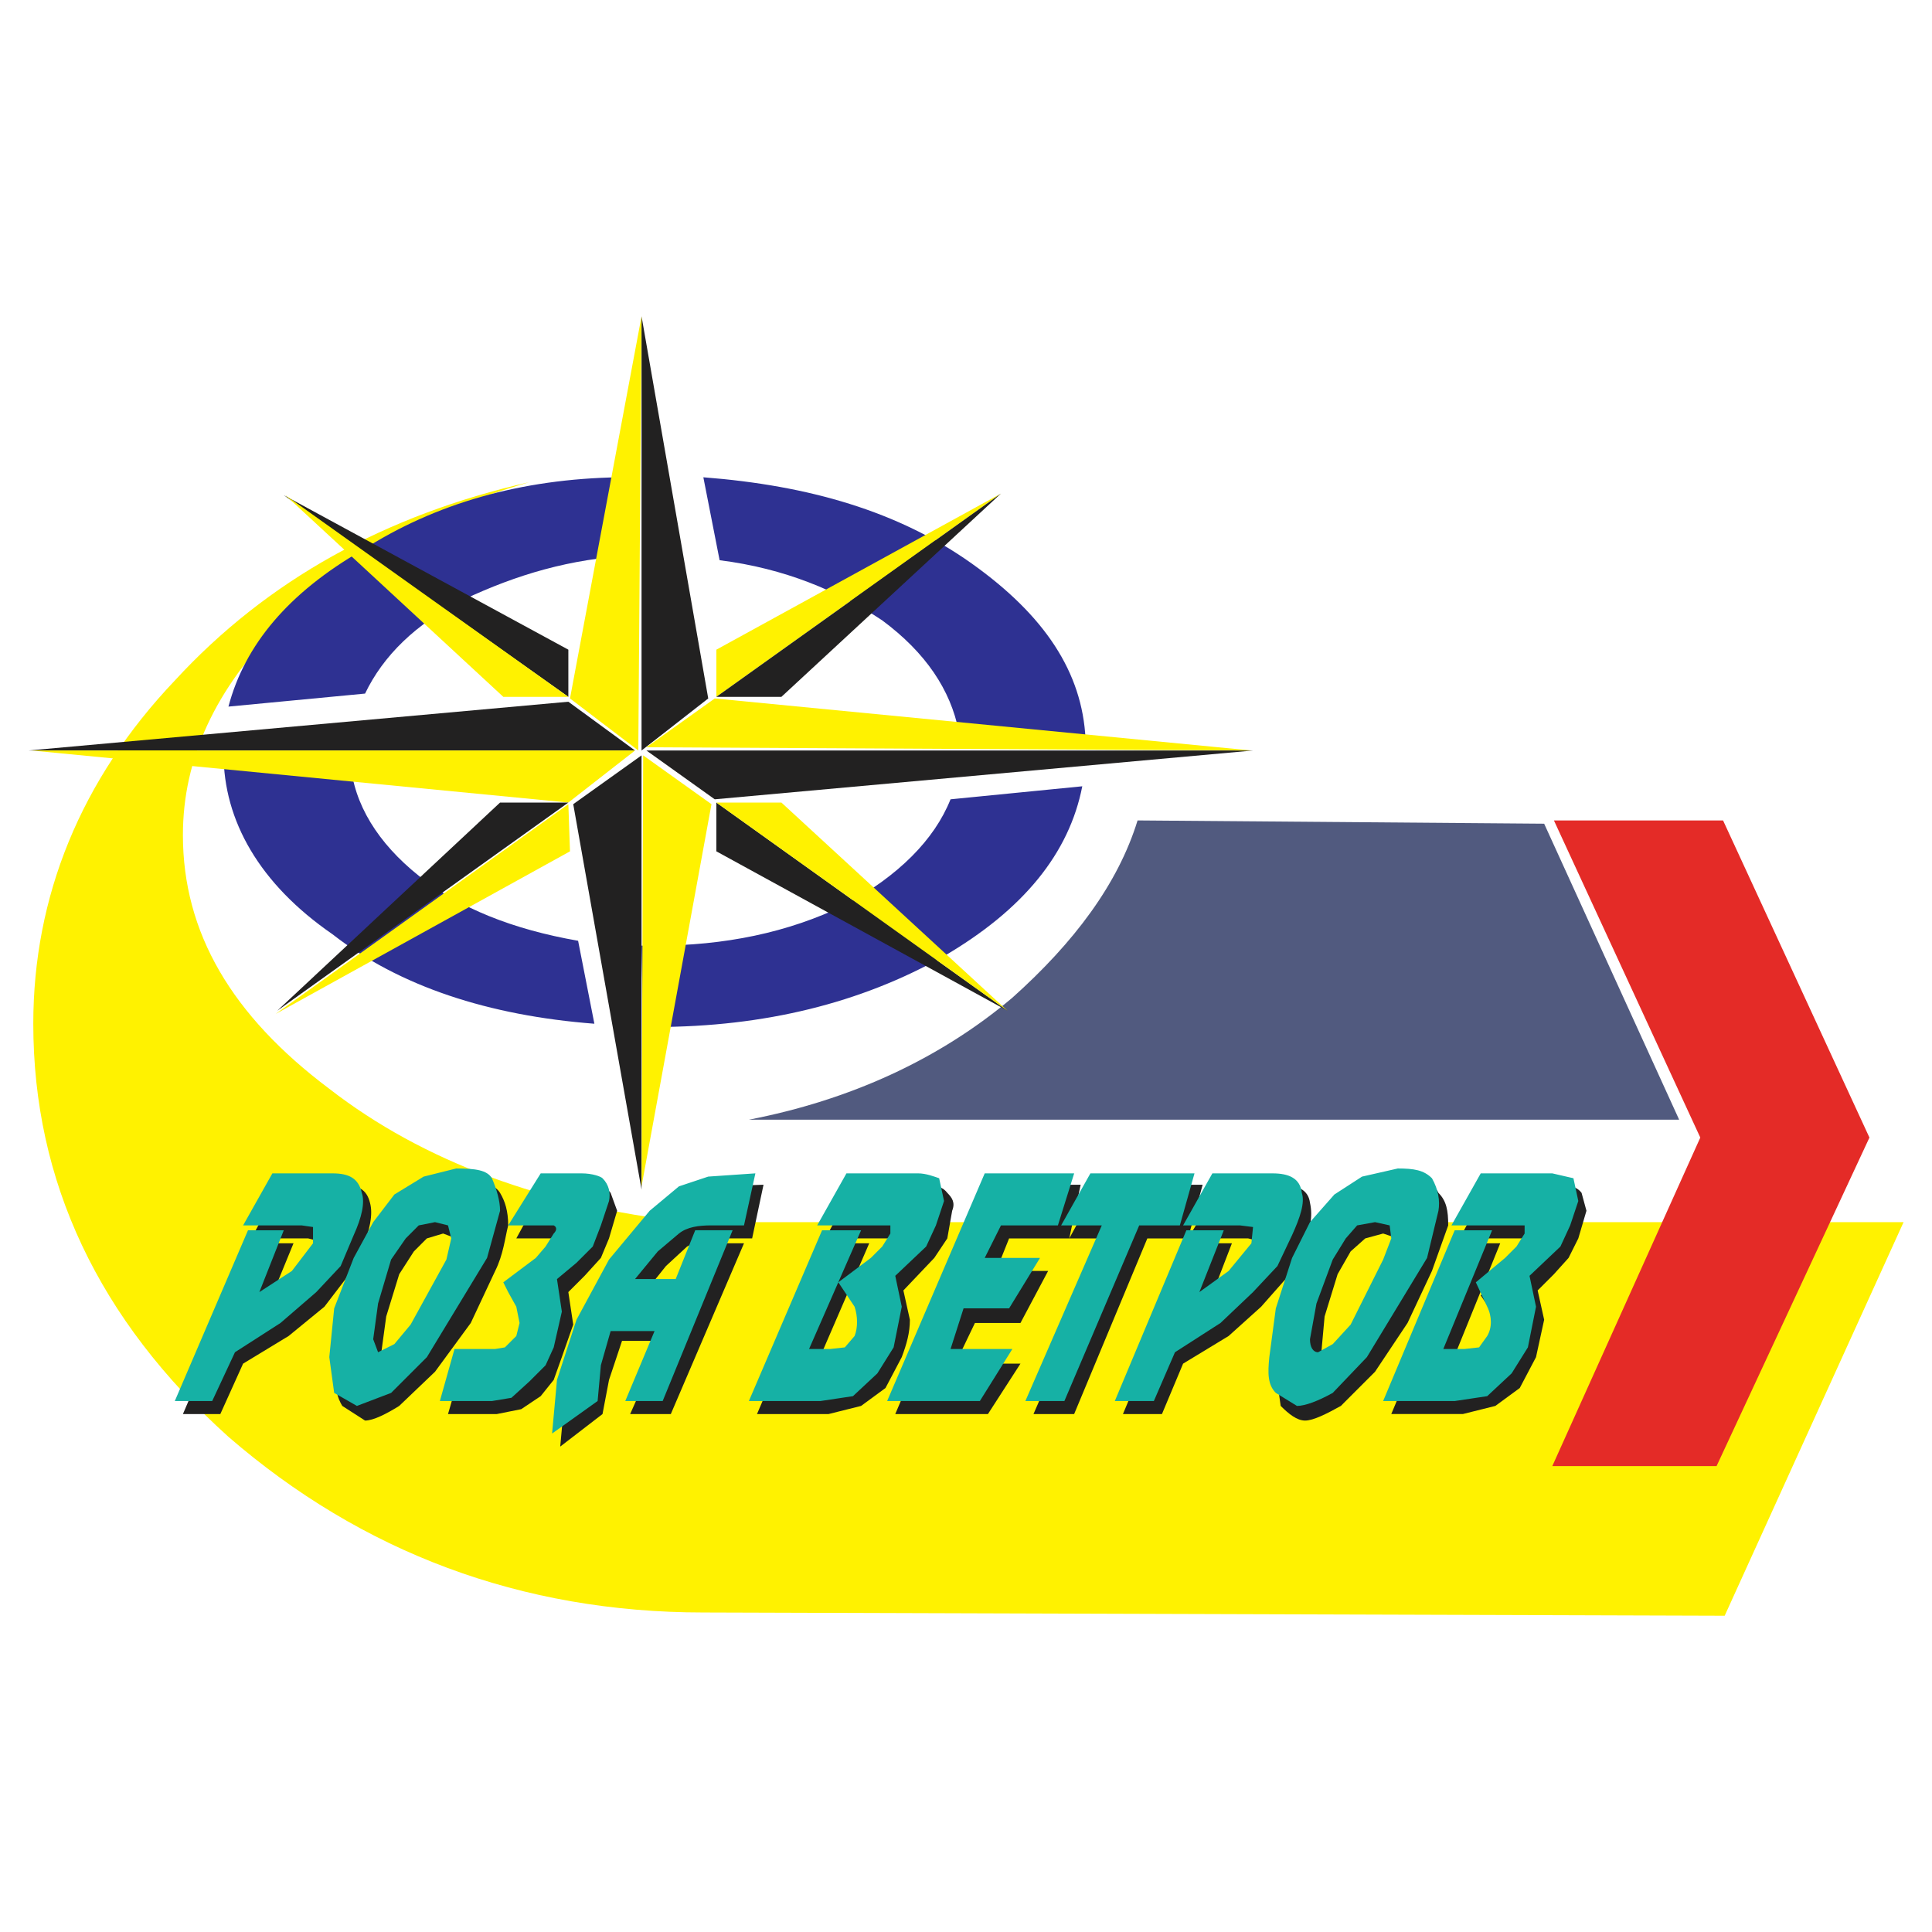 <?xml version="1.0" encoding="utf-8"?>
<!-- Generator: Adobe Illustrator 13.0.0, SVG Export Plug-In . SVG Version: 6.00 Build 14948)  -->
<!DOCTYPE svg PUBLIC "-//W3C//DTD SVG 1.0//EN" "http://www.w3.org/TR/2001/REC-SVG-20010904/DTD/svg10.dtd">
<svg version="1.0" id="Layer_1" xmlns="http://www.w3.org/2000/svg" xmlns:xlink="http://www.w3.org/1999/xlink" x="0px" y="0px"
	 width="192.756px" height="192.756px" viewBox="0 0 192.756 192.756" enable-background="new 0 0 192.756 192.756"
	 xml:space="preserve">
<g>
	<polygon fill-rule="evenodd" clip-rule="evenodd" fill="#FFFFFF" points="0,0 192.756,0 192.756,192.756 0,192.756 0,0 	"/>
	<path fill-rule="evenodd" clip-rule="evenodd" fill="#515A7F" d="M113.496,81.855l40.565,0.325l13.468,29.531H74.716
		c10.06-1.947,18.984-6.002,26.286-12.168C107.168,94.025,111.549,88.184,113.496,81.855L113.496,81.855z"/>
	<path fill-rule="evenodd" clip-rule="evenodd" fill="#FFF200" d="M22.793,143.352c13.305,11.521,29.207,17.525,47.38,17.525
		l101.899,0.324l17.849-39.268H68.55c-14.279-1.623-26.286-6.004-35.697-13.305c-9.736-7.303-14.604-15.577-14.604-25.313
		c0-7.626,3.245-14.604,9.736-21.094c6.166-6.328,14.604-11.196,24.826-14.117c-14.279,3.245-26.124,9.736-35.373,19.796
		C8.027,77.799,3.321,89.482,3.321,102.139C3.321,117.877,9.812,131.67,22.793,143.352L22.793,143.352z"/>
	<polygon fill-rule="evenodd" clip-rule="evenodd" fill="#222121" points="56.705,70.011 63.358,74.878 2.834,74.878 56.705,70.011 
			"/>
	<polygon fill-rule="evenodd" clip-rule="evenodd" fill="#222121" points="64.007,118.689 57.192,80.233 64.007,75.365 
		64.007,118.689 	"/>
	<polygon fill-rule="evenodd" clip-rule="evenodd" fill="#222121" points="71.309,79.747 64.494,74.878 125.017,74.878 
		71.309,79.747 	"/>
	<polygon fill-rule="evenodd" clip-rule="evenodd" fill="#222121" points="70.66,69.686 64.007,74.878 64.007,31.555 70.66,69.686 	
		"/>
	<path fill-rule="evenodd" clip-rule="evenodd" fill="#2E3192" d="M34.962,76.014c0.325,4.219,2.758,8.113,6.815,11.358
		s9.411,5.354,15.901,6.49l1.623,8.276c-10.547-0.812-19.471-3.732-26.124-8.925c-7.301-5.03-10.872-11.358-10.872-18.011
		L34.962,76.014L34.962,76.014z M36.423,69.199l-13.63,1.298c1.623-6.166,6.003-11.358,13.305-15.577
		C43.4,50.215,52,47.781,61.735,47.619l1.46,7.789c-6.328,0.324-11.683,1.947-16.875,4.381
		C41.453,62.222,38.208,65.467,36.423,69.199L36.423,69.199z M70.173,47.619c10.547,0.812,19.472,3.407,26.773,8.6
		c7.302,5.192,11.034,10.871,11.359,17.524l-12.657-0.812c-0.812-4.057-3.245-7.788-7.626-11.034
		c-4.381-2.92-9.735-5.192-16.226-6.003L70.173,47.619L70.173,47.619z M107.979,78.448c-1.298,6.652-5.841,12.332-13.954,17.037
		c-8.113,4.544-17.687,6.978-28.72,6.978h-1.136l-0.163-8.113h1.298c6.977,0,13.305-1.298,18.984-4.056
		c5.355-2.921,8.924-6.491,10.547-10.547L107.979,78.448L107.979,78.448z"/>
	<polygon fill-rule="evenodd" clip-rule="evenodd" fill="#FFF200" points="56.705,80.071 63.358,74.878 3.159,74.878 56.705,80.071 
			"/>
	<polygon fill-rule="evenodd" clip-rule="evenodd" fill="#FFF200" points="71.309,69.686 64.494,74.554 124.854,74.878 
		71.309,69.686 	"/>
	<polygon fill-rule="evenodd" clip-rule="evenodd" fill="#FFF200" points="64.007,31.555 56.868,69.686 63.683,74.878 
		64.007,31.555 	"/>
	<polygon fill-rule="evenodd" clip-rule="evenodd" fill="#222121" points="56.705,64.818 56.705,69.524 28.31,49.403 56.705,64.818 
			"/>
	<polygon fill-rule="evenodd" clip-rule="evenodd" fill="#FFF200" points="50.215,69.524 56.705,69.524 28.472,49.403 
		50.215,69.524 	"/>
	<polygon fill-rule="evenodd" clip-rule="evenodd" fill="#FFF200" points="71.471,64.818 71.471,69.524 99.866,49.241 
		71.471,64.818 	"/>
	<polygon fill-rule="evenodd" clip-rule="evenodd" fill="#222121" points="77.961,69.524 71.471,69.524 99.866,49.241 
		77.961,69.524 	"/>
	<polygon fill-rule="evenodd" clip-rule="evenodd" fill="#222121" points="71.471,84.938 71.471,80.071 100.516,100.84 
		71.471,84.938 	"/>
	<polygon fill-rule="evenodd" clip-rule="evenodd" fill="#FFF200" points="77.961,80.071 71.471,80.071 100.516,100.84 
		77.961,80.071 	"/>
	<polygon fill-rule="evenodd" clip-rule="evenodd" fill="#FFF200" points="56.868,84.938 56.705,80.233 27.499,101.164 
		56.868,84.938 	"/>
	<polygon fill-rule="evenodd" clip-rule="evenodd" fill="#222121" points="49.891,80.071 56.705,80.071 27.661,100.84 
		49.891,80.071 	"/>
	<polygon fill-rule="evenodd" clip-rule="evenodd" fill="#FFF200" points="70.984,80.233 64.169,75.365 64.007,118.363 
		70.984,80.233 	"/>
	<path fill-rule="evenodd" clip-rule="evenodd" fill="#222121" d="M36.098,124.693l-1.623,2.92l-2.109,2.758l-3.57,2.922
		l-4.543,2.758l-2.271,5.029H18.25l7.302-17.037h3.732l-2.596,6.328l3.245-2.434l2.11-2.758v-1.299l-1.298-0.324h-5.679l2.921-5.355
		h6.003c1.785,0,2.596,0.488,2.92,1.785C37.234,121.123,36.909,122.746,36.098,124.693L36.098,124.693z M44.211,123.07l-1.622,0.486
		l-1.298,1.299l-1.46,2.271l-1.298,4.219l-0.487,3.568l0.487,1.299l1.623-0.811l1.623-2.109l3.57-6.166l0.487-2.271l-0.325-1.299
		L44.211,123.07L44.211,123.07z M43.075,118.363l3.245-0.486c1.947,0,3.083,0.324,3.57,1.137c0.486,0.811,0.811,1.785,0.811,3.244
		c-0.325,1.299-0.487,2.922-1.298,4.545l-2.434,5.191l-3.57,4.867l-3.57,3.408c-1.298,0.811-2.596,1.461-3.407,1.461l-2.272-1.461
		c-0.487-0.811-0.811-1.785-0.487-3.408l0.812-4.867l1.298-5.191l1.947-3.57l2.434-2.922L43.075,118.363L43.075,118.363z
		 M56.056,124.367v-0.811h-4.543l2.921-5.355h4.381c0.811,0,1.623,0.162,2.109,0.812l0.649,1.785l-0.812,2.758l-0.811,1.947
		l-1.623,1.785l-1.623,1.623l0.487,3.244l-1.136,3.246l-0.811,2.271l-1.298,1.621L52,140.594l-2.434,0.486h-4.868l1.46-5.029h4.057
		l1.298-0.324l0.812-1.137l0.325-1.297l-0.325-1.623l-0.487-1.299l-0.811-1.135l3.245-2.434l0.974-1.137L56.056,124.367
		L56.056,124.367z M56.381,138.971l1.947-6.004l3.245-5.84l4.056-4.869l2.921-2.434l2.921-1.461l4.706-0.162l-1.136,5.355H72.12
		c-1.623,0-2.759,0.324-3.57,0.811l-2.109,1.947l-1.947,2.434h3.731l1.947-4.705h4.057l-7.302,17.037h-4.057l3.245-7.301H62.06
		l-1.298,3.895l-0.649,3.406l-4.219,3.246L56.381,138.971L56.381,138.971z M94.512,119.014c0.486,0.486,0.811,0.973,0.486,1.785
		l-0.486,2.758l-1.298,1.947l-3.083,3.244l0.649,2.922c0,1.297-0.325,2.434-0.812,3.732l-1.623,3.082l-2.434,1.785l-3.245,0.811
		h-7.14l7.302-17.037h3.895l-5.192,12.008h2.109l1.46-0.324l0.811-1.137c0.487-0.811,0.487-1.785,0.162-2.92l-1.298-2.434
		l2.921-2.434l1.136-1.137l0.812-1.299v-0.811h-7.302l2.92-5.355h7.14C93.214,118.201,94.025,118.363,94.512,119.014L94.512,119.014
		z M106.682,123.557l2.921-5.355h10.385l-1.461,5.355h-4.057l-7.302,17.523h-4.057l7.627-17.523h-10.061l-1.298,3.246h5.192
		l-2.759,5.191h-4.543l-1.947,4.057h6.49l-3.245,5.029H89.32l9.736-22.879h8.762L106.682,123.557L106.682,123.557z M112.036,141.08
		l7.14-17.037h3.732l-2.435,6.328l2.921-2.434l2.271-2.758l0.162-1.299l-1.298-0.324h-6.004l3.245-5.355h6.004
		c1.623,0,2.759,0.488,2.921,1.785c0.324,1.461,0,2.76-0.812,4.707l-1.623,2.92l-2.434,2.758l-3.245,2.922l-4.543,2.758
		l-2.109,5.029H112.036L112.036,141.08z M155.36,118.201c1.136,0,1.946,0.162,2.434,0.812l0.486,1.785l-0.812,2.758l-0.973,1.947
		l-1.461,1.623l-1.622,1.621l0.648,2.922l-0.812,3.732l-1.622,3.082l-2.434,1.785l-3.246,0.811h-7.139l7.139-17.037h3.732
		l-4.868,12.008h2.109l1.461-0.324l0.974-1.137c0.324-0.811,0.324-1.623,0-2.92l-1.623-2.434l3.245-2.434l1.136-1.137l0.812-1.299
		v-0.811h-7.302l2.921-5.355H155.36L155.36,118.201z M137.998,123.07l-1.785,0.486l-1.46,1.299l-1.298,2.271l-1.299,4.219
		l-0.324,3.568c0,0.812,0.324,1.299,0.486,1.299l1.461-0.811l1.784-2.109l3.246-6.166l0.811-2.271l-0.162-1.299L137.998,123.07
		L137.998,123.07z M144.488,122.258l-1.623,4.545l-2.434,5.191l-3.245,4.867l-3.407,3.408c-1.461,0.811-2.759,1.461-3.569,1.461
		c-0.812,0-1.623-0.65-2.435-1.461l-0.486-3.408l0.811-4.867l1.623-5.191l1.785-3.57l2.271-2.922l3.245-1.947l3.245-0.486
		c1.785,0,2.921,0.324,3.245,1.137C144.326,119.824,144.488,120.799,144.488,122.258L144.488,122.258z"/>
	<polygon fill-rule="evenodd" clip-rule="evenodd" fill="#E42B27" points="169.639,113.496 154.873,146.273 171.262,146.273 
		186.514,113.496 171.91,81.855 155.035,81.855 169.639,113.496 	"/>
	<path fill-rule="evenodd" clip-rule="evenodd" fill="#16B1A5" d="M45.509,116.58c1.947,0,3.083,0.162,3.57,0.973
		c0.487,1.137,0.812,2.271,0.812,3.246l-1.298,4.705l-6.003,9.898l-3.57,3.568l-3.408,1.299l-2.271-1.299l-0.487-3.568l0.487-4.869
		l1.947-5.029l1.947-3.57l2.109-2.758l2.921-1.785L45.509,116.58L45.509,116.58z M33.989,126.314l-2.434,2.598l-3.569,3.082
		l-4.543,2.92l-2.272,4.869h-3.731l7.302-17.037h3.569l-2.434,6.166l3.245-2.109l2.109-2.76v-1.623l-1.135-0.162h-5.842l2.921-5.191
		h6.003c1.623,0,2.596,0.486,2.921,1.947c0.325,0.973,0,2.434-0.811,4.219L33.989,126.314L33.989,126.314z M40.479,123.557
		l-1.46,2.109l-1.298,4.381l-0.487,3.57l0.487,1.297l1.623-0.811l1.623-1.947l3.569-6.49l0.487-2.109l-0.325-1.299l-1.298-0.324
		l-1.623,0.324L40.479,123.557L40.479,123.557z M60.113,117.553c0.649,0.648,0.811,1.461,0.649,2.271l-0.811,2.434l-0.812,2.109
		l-1.623,1.623l-1.947,1.623l0.487,3.246l-0.811,3.568l-0.812,1.785l-1.623,1.623l-1.785,1.623l-1.947,0.324h-5.192l1.46-5.193
		h4.056l0.974-0.162l1.136-1.135l0.325-1.299l-0.325-1.623l-0.811-1.459l-0.487-0.975l3.245-2.434l0.974-1.137l0.812-1.297
		c0.324-0.324,0.324-0.65,0-0.812h-4.543l3.245-5.191h4.057C59.139,117.066,59.951,117.391,60.113,117.553L60.113,117.553z
		 M55.569,137.674l1.947-6.004l3.245-6.004l4.057-4.867l2.921-2.436l2.92-0.973l4.706-0.324l-1.136,5.191h-3.246
		c-1.298,0-2.434,0.162-3.245,0.812l-2.11,1.785l-2.271,2.758h4.057l1.947-4.867h3.732l-6.978,17.037h-3.732l2.921-6.979h-4.381
		l-0.973,3.408l-0.325,3.57l-4.543,3.244L55.569,137.674L55.569,137.674z M93.376,122.258l-0.973,2.109l-3.083,2.922l0.649,3.082
		l-0.812,4.057l-1.623,2.596l-2.434,2.271l-3.246,0.488h-7.139l7.302-17.037h3.894L80.72,134.59h2.109l1.46-0.162l0.974-1.135
		c0.325-0.812,0.325-1.947,0-2.922l-1.623-2.434l3.245-2.434l1.136-1.137l0.812-1.297v-0.812h-7.302l2.92-5.191h7.14
		c0.812,0,1.623,0.324,2.109,0.486l0.487,2.271L93.376,122.258L93.376,122.258z M98.244,125.504h5.517l-3.083,5.029h-4.543
		l-1.298,4.057h6.166l-3.244,5.193h-9.25l9.736-22.717h8.924l-1.622,5.191h-5.68L98.244,125.504L98.244,125.504z M117.715,122.258
		h-4.056l-7.465,17.525h-3.894l7.626-17.525h-4.057l2.921-5.191h10.385L117.715,122.258L117.715,122.258z M115.119,139.783h-3.895
		l7.14-17.037h3.732l-2.435,6.166l2.921-2.109l2.271-2.76l0.162-1.623l-1.298-0.162h-5.679l2.921-5.191h6.003
		c1.623,0,2.759,0.486,2.921,1.947c0.325,0.973-0.162,2.434-0.974,4.219l-1.46,3.082l-2.435,2.598l-3.245,3.082l-4.543,2.92
		L115.119,139.783L115.119,139.783z M152.114,122.258h-7.302l2.921-5.191h7.14l2.109,0.486l0.486,2.271l-0.811,2.434l-0.974,2.109
		l-3.083,2.922l0.648,3.082l-0.811,4.057l-1.623,2.596l-2.434,2.271l-3.245,0.488h-7.14l7.14-17.037h3.731l-4.867,11.844h2.109
		l1.46-0.162l0.812-1.135c0.486-0.812,0.486-1.947,0-2.922l-1.136-2.434l2.92-2.434l1.137-1.137l0.811-1.297V122.258
		L152.114,122.258z M133.13,119.176l2.759-1.785l3.569-0.811c1.623,0,2.597,0.162,3.407,0.973c0.649,1.137,0.812,2.271,0.649,3.246
		l-1.136,4.705l-6.004,9.898l-3.407,3.568c-1.46,0.812-2.758,1.299-3.569,1.299l-2.109-1.299c-0.812-0.811-0.812-1.947-0.649-3.568
		l0.649-4.869l1.622-5.029l1.785-3.57L133.13,119.176L133.13,119.176z M138.81,123.557l-0.163-1.299l-1.46-0.324l-1.785,0.324
		l-1.136,1.299l-1.298,2.109l-1.623,4.381l-0.648,3.57c0,0.811,0.324,1.297,0.812,1.297l1.46-0.811l1.785-1.947l3.245-6.49
		L138.81,123.557L138.81,123.557z"/>
</g>
</svg>
